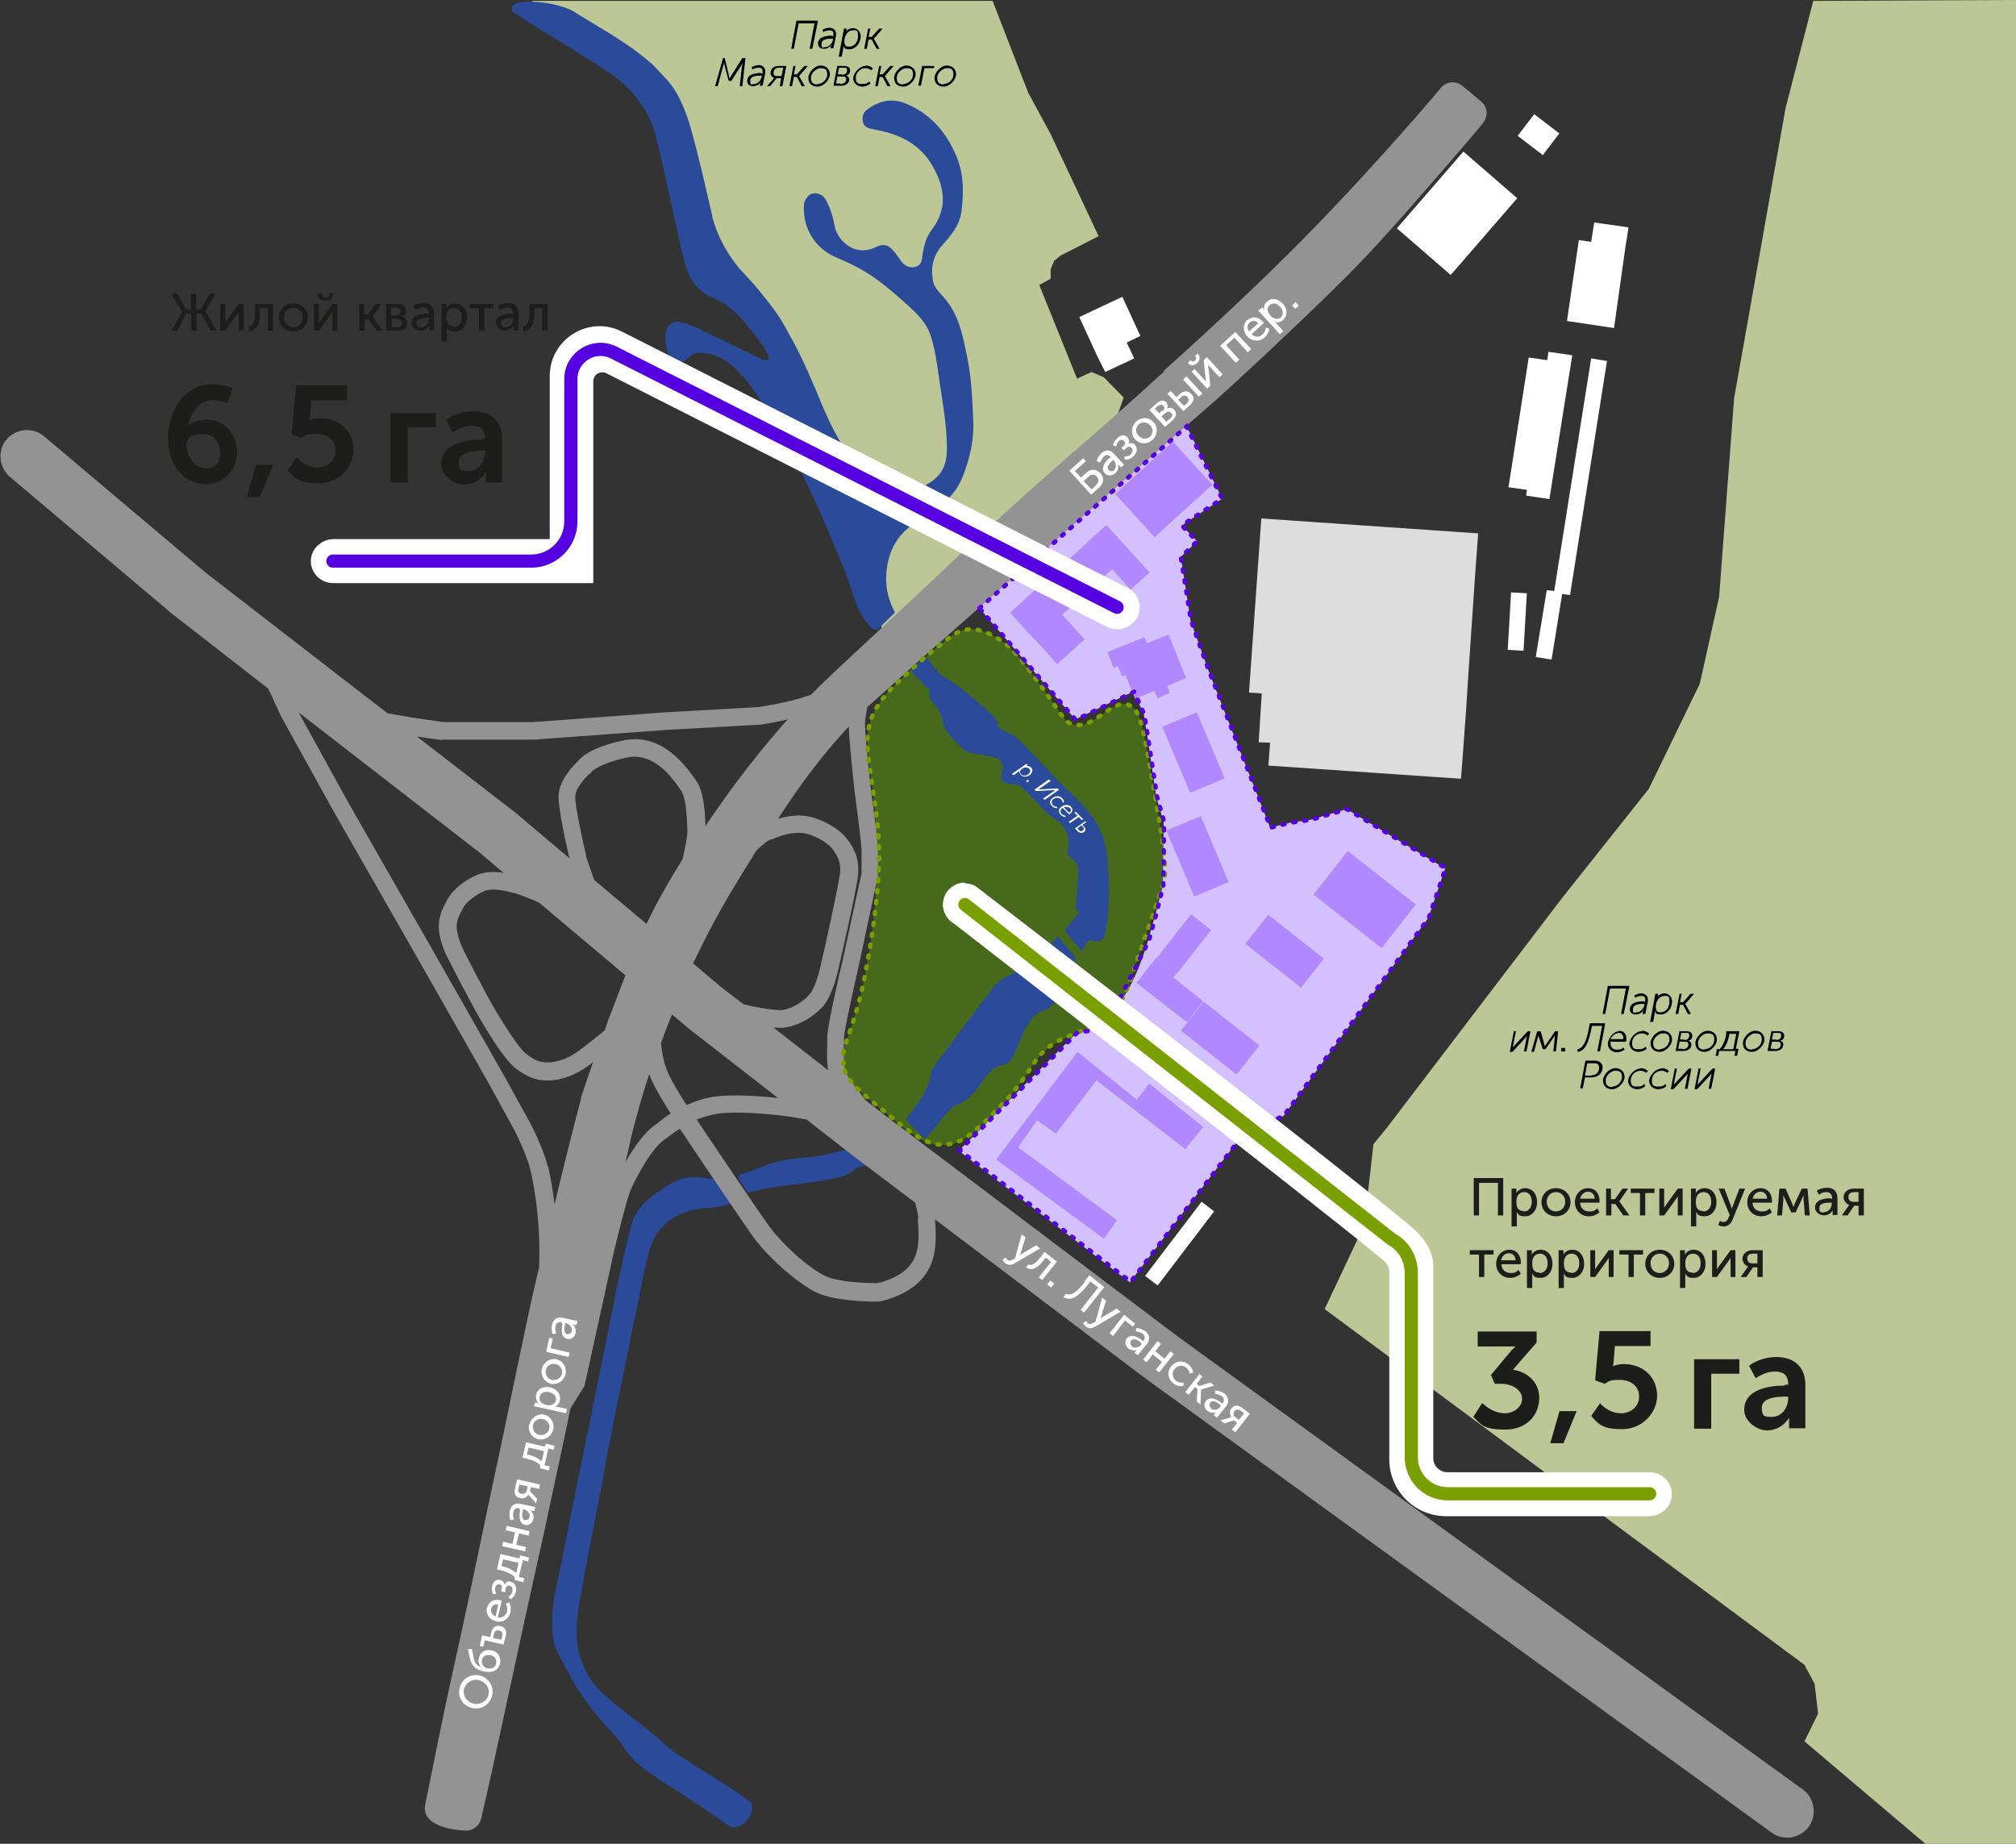 <?xml version="1.0" encoding="UTF-8"?> <svg xmlns="http://www.w3.org/2000/svg" id="_Слой_1" data-name="Слой_1" version="1.1" viewBox="0 0 458.4 419.3"><rect x="0" y="0" width="458.4" height="419.3" fill="#333333" stroke="none"/><defs><style> .st0 { fill: #b188ff; } .st1 { fill: #fff; } .st2 { fill: #d2c0ff; } .st3 { stroke-dasharray: .5 2; } .st3, .st4, .st5, .st6 { fill: none; stroke-linecap: round; stroke-miterlimit: 10; } .st3, .st5 { stroke: #5600e2; } .st7 { fill: #939393; } .st8 { fill: #bdc695; } .st9 { fill: #ddd; } .st4, .st5 { stroke-width: 3px; } .st4, .st6 { stroke: #79a000; } .st10 { fill: #1d1d1b; } .st11 { fill: #2a4b9a; } .st6 { stroke-dasharray: .5 2; } .st12 { fill: #5da007; isolation: isolate; opacity: .5; } </style></defs><polygon class="st8" points="412.3 .2 406 24.6 394.3 90.6 390.9 135.7 386.5 155.5 374.9 179.4 355.2 204.2 315.4 256.4 312.3 260.2 310.2 278.6 301.2 297.7 410.3 378.6 412.6 382.9 413.4 389.7 410.3 396 437.8 419.3 458.4 419.3 458.4 0 412.3 .2"></polygon><polygon class="st8" points="201.1 144.3 250.7 100.3 254.3 93.8 255.5 90.4 251 85.8 248.2 84.6 244.9 86.1 236.3 64.8 238.9 63.4 238.9 61.2 239.7 59.3 241.2 58.1 249.8 53.7 238.9 30.5 233.8 21.1 225.7 .2 120.9 .2 143.6 17.2 159 48.5 162.3 64.3 175.8 70.3 184.8 91.1 194.4 126.5 201.1 144.3"></polygon><path class="st12" d="M191.8,242c-.6-3.2.8-4.7,3.1-12.7,1.1-3.8,1.6-6.4,2.4-10.8,1.3-7.3,2-14.7,2.1-22,0-6.8-.4-13.6-1.4-20.3-.6-3.9-1.3-8-.2-11.8,1.1-4,4.1-7.1,7.1-10,2.9-2.8,5.9-5.4,9.1-7.9,2.9-2.4,4-3,5.6-3.3,3.2-.5,5.8,1.1,7.6,2.2,2.2,1.4,4.2,3.2,9.8,11,4.8,6.7,5.1,7.8,6.8,8.3,5,1.4,8.8-5.8,12.8-4.4,2.4.8,3.1,4.1,4.8,13.7,2.6,14.7,3.9,22.1,3.4,25.7-.2,1.6-2.3,7.2-6.2,18.6-1.6,4.7-2.9,9.9-6.7,13.1-3.2,2.7-7.7,3.4-11.4,5.5-6.1,3.4-5.1,6.6-12.8,14.5-5.8,5.9-8.7,8.9-13.1,9-4.1.2-7.5-2.6-14.2-8.1-5.4-4.4-8-6.6-8.7-10Z"></path><path class="st11" d="M116.5,2.6c4.8,3.3,9.8,6.2,14.7,9.2,0,0,.1.1.2.2,1.2.8,2.5,1.5,3.7,2.3,0,0,.1,0,.2.1.3.2.7.4,1,.7,3,1.9,5.9,3.9,8.1,6.7,2.2,2.8,3.9,5.8,4.7,9.2,1.5,5.6,2.6,11.4,3.9,17,1,4.2,1.7,8.5,3,12.7.4,1.3.9,2.5,1.7,3.6,1.1,1.5,2.5,2.6,4.4,3.4,1.9.8,3.6,1.9,5.1,3.4,1.9,1.8,3.5,3.9,5.1,5.9.9,1.1,1.6,2.3,2.3,3.6.5.9.1,1.4-.9,1.3-.1,0-.2,0-.3-.1-.2,0-.4-.2-.5-.3-5.1-2.4-10.1-4.9-15.2-7.3-1.1-.5-2.3-.8-3.4-1-.5-.1-1.1,0-1.5.3-.9.4-1.4,1.4-1.5,2.9,0,1.5.2,3,.8,4.4.3.7.6,1.3,1.2,1.5.6.3,1.2.3,1.9,0,.1,0,.2-.1.4-.2.2-.2.5-.4.7-.6.4-.4.9-.7,1.3-1,.7-.3,1.6-.3,2.4-.2,3.8.3,6.5,2.5,8.9,5.3h.1c1.7,2.1,3.2,4.3,4.6,6.6,4.8,7.6,9,15.5,12.6,23.7,2.3,5.3,4.6,10.5,6.6,15.9,1.4,3.9,2.3,8.2,5.6,11.2.3.2.6.3,1,.3l4.1-4c-1.3-2.5-2.1-5.1-2-8.1.2-5.2,2.1-9.4,6.6-12.3,1.4-.9,2.8-1.9,4.3-2.8,3.1-2.1,5.4-4.7,6.7-8.2,1.5-4,2.4-8,2.2-12.2-.2-4.9-.4-9.8-1.4-14.6-1-4.9-1.9-9.8-5.5-13.7-.9-1-1.9-2-2.2-3.3-.7-3.2,0-6,2.1-8.4,2-2.2,3.9-4.5,4.3-7.5.6-4.6.6-9.1-1.5-13.5-2.3-5.1-5.8-8.9-11-11.1-3.3-1.4-6.3-.7-9,1.4-.9.7-1.1,1.6-.9,2.7.2,1,1,1.4,1.9,1.6.5.1,1,.2,1.5.3,5.1,1,9.5,3.2,12.3,7.9,2.9,4.9,3.7,9.8,0,14.7-1.4,1.8-1.9,4-2.2,6.2-.1,1.1-.4,2-1.6,2.3-1.1.3-2.4-.2-3.1-1.2-.5-.7-1.1-1.5-1.6-2.2-1.4-1.7-2.5-2-4.5-1-.7.3-1.5.6-2.3.6-3.3.3-6.3-2.6-6.8-5.5-.4-2.1-1-4.1-2-5.9-.6-1.2-1.8-1.7-3-1.5-1,.2-1.9,1.4-2,2.6-.3,5.4,2.6,10,7.5,12,3,1.3,6,2.7,8.7,4.7,2.7,1.9,5.2,4.1,7.6,6.3,2.2,2,4.2,4,5.1,7,1.3,4.1,1.6,8.4,2.3,12.6.6,3.9,1.2,7.8,1.3,11.8.1,2.9-.2,5.6-2.5,7.7-2.1,2-4.8,2.7-7.5,3.2-2.6.5-4.8-.2-6.8-1.9-2.9-2.4-5-5.4-6.9-8.6-2.5-4.1-4.4-8.5-6.2-13-.5-1.1-1-2.2-1.5-3.4,0-.2-.1-.4-.2-.5-1.4-3.1-2.9-6.2-4.6-9.1-.3-.6-.7-1.2-1-1.8-1.3-2.3-2.9-4.3-4.5-6.3-1.4-1.8-2.9-3.5-4.5-5.2-.4-.4-.8-.8-1.2-1.3-2.5-3.1-4.4-6.5-5.6-10.3,0-.1,0-.2-.1-.3,0-.2-.1-.4-.2-.6,0,0,0-.2,0-.3,0-.3-.2-.6-.2-.9-1.5-6.4-2.9-12.8-4.7-19.1,0-.3-.2-.6-.3-.9,0-.3-.1-.5-.2-.8-.5-1.6-1.1-3.1-1.8-4.6-.6-1.3-1.3-2.5-2.2-3.7-.6-.8-1.3-1.6-2-2.3-.6-.6-1.2-1.3-1.8-1.9-.3-.3-.6-.6-.9-.9h-.1c-1.1-1-2.4-2-3.6-2.9-4.2-3-8.6-5.5-13-8.2-3.7-2.9-16.9-4.2-14.6-.3Z"></path><path class="st11" d="M143.9,400.2c2.2,1.8,4.4,3.5,6.8,5,5.2,3.2,10.3,6.7,15.3,10.2,3.1,1,6.4-3.8,4.5-5.7-5.1-3.8-10.6-6.9-15.9-10.4-2.5-1.6-4.6-3.8-6.9-5.6-3.4-2.7-6.9-5.3-10.2-8.2-3.3-2.9-5.3-6.5-6.1-10.9-.7-4.3,0-8.5.8-12.7,1.4-7.7,2.9-15.4,4.4-23.1h.1c.3-1.8.6-3.7.9-5.5.2-.9.3-1.8.5-2.7,0-.2,0-.4.1-.7.3-1.5.6-2.9,1-4.4,0-.5,0-1.1.2-1.6,1.9-9.1,3.7-18.3,5.6-27.4.9-4.1,1.5-8.2,2.7-12.3.7-2.3,1.9-4.4,3.7-6,2.5-2.1,5.5-3.2,8.8-3.4,2-.2,3.9-.3,5.8-1.1,1.5-.6,1.6-1,.9-2.4l-1.7-3.1s-.2,0-.2,0c-1.9.1-3.5-.1-5.4-.4-2.9-.4-5.5.2-7.9,1.9-1.8,1.2-3.6,2.3-5.1,3.8-1.4,1.4-2.6,3.2-3.1,5.3-2.6,9.9-4.4,19.9-6.4,29.9-.8,3.7-1.5,7.4-2.3,11.1h0c0,.4-.1.8-.2,1.2-2.4,11.5-4.7,23.1-7,34.6-.9,4.5-2.2,8.9-2,13.6,0,2.2,0,4.5,1.1,6.4,2.3,4.4,4.6,8.9,7.7,12.8,1.9,2.5,4.1,4.8,6.2,7.2,1.2,1.4,2,3.3,3.5,4.5Z"></path><path class="st11" d="M245.9,216.7c.8-1.4.4-.8,1.1-2.2.7-1.4,2.1.1,3.4-.7,1-.6,1.2-3.4,1.4-4.7.5-4.6.5-9.2,0-13.8-.3-2.6-.9-5.1-2.2-7.5-2.5-4.7-5.4-6.5-9.1-10.4-2.3-2.4-9.3-9.9-10.2-10.3-5.8-2.5-1.5-1.6-5.2-5-1.2-1.1-5.9-5.2-7.7-6.4-1.3-.8-3.3-2.1-3.4-2.2-1.6-1.7-1.8-1.9-3.1-3.8-.6-.2-1,.2-1.4.6l-2.4,1.9c.2.3.4.7.6,1,.7.8,1.6,1.5,2.2,2.3.9,1.2,1.9,1,1.3,3,0,.2,1.1,1.5,1.3,1.7,1.2,1.6,1.6,2.4,2,4.5.3,1.7,3.6,5,5.1,6.1,1.1.8,7.3.9,8,2.3,1.3,2.5-1.3,3.8,1.2,5,1.1.5,2.2,0,3.2.7,3,2.4,4.8,5.5,8.1,7.6,1.9,1.2,2.8,3,2.9,5.2,0,.9-.5,2-.1,2.8.3.6,1.8,1.6,2,2.2.3,1.3.3,2.2.2,3.3-.2,2-.2,4.1-.5,6.1-.2,1.7,1.6.9.2,2.3-.8.8-1.5,1.8-2.3,2.7-.4.5-.3.6,0,1.1,1,1.4,1.9,2.4,1.9,2.4l1.6,1.8Z"></path><path class="st11" d="M240.1,213.5c-2.7,2.8-8.2,7.2-11.7,8.9-1.2.6-2.1,1.4-2.8,2.5-3.8,5-7.7,10.1-11.4,15.2-1,1.3-2.2,2.6-2.6,4.3-.7,4.1-3.3,7.1-5.7,10.2l4.2,4.2s0,0,0,0c.4,0,.7-.2,1-.5,1.5-1.8,2.9-3.7,4.4-5.4.6-.7,1.3-1.4,2.1-1.7,2.2-.8,3.7-2.3,5-4.2,1.5-2.1,2.8-4.4,5.7-4.9.9-.1,1.6-1,2.1-2,1.3-2.5,2-5.3,3.7-7.7.8-1.1,1.6-2.1,3-2.5,1.5-.5,2.7-1.4,3-3.2.3-1.6,2.3-4.4,3.2-5.9.5-.9,1.4-2.7,1.2-3-1.2-1.8-2.3-2.6-3.5-4.4-.3-.5-.6-.4-.9,0Z"></path><path class="st11" d="M193.5,261.4c-.6-.1-1.1.1-1.7.2-1.9.4-3.7,1-5.7,1.3-3.1.4-6.3.5-9.4,1.3-2.8.7-5.3,2.1-8.1,2.8-.4,0-.6.5-.8.8.7,1.1,1.5,2.3,2.2,3.4,1.5-.3,2.9-.7,4.4-1,4.5-.7,9.1-1.1,13.6-1.9,2.1-.4,4.3-.7,6.1-2.2.8-.7,1.8-.9,2.8-1.1.3-.2.1-.5,0-.7l-3.6-2.9h0Z"></path><path class="st2" d="M222.2,137.7l17.7-15.8,14.6-13,14.6-13.4,8.8,17.9-9.2,6.1,3.5,3.6-3.7,3.5,2.2,14.5,4,11.2,14.1,35.9,4.5-1.1,4.8-.7,8.1-2.4,22.4,13.5-3.8,11.2-32.9,45-10.1,5.3-24.9,32.6-38.9-29.9,9-9,18-18s9,0,15-17.6l1-3,1.7-6.1,1.7-6.5.2-14.5-1.7-5.8-2-13.7-.8-5-2.3-5.3-13.3,6.4-22.4-26Z"></path><polygon class="st9" points="335.3 132.4 336.1 121.3 286.8 117.9 284 157.5 286.9 157.7 286.2 168.8 288.8 168.9 288.4 174.1 332.2 177.1 332.6 171.9 332.6 171.9 333.4 160.9 333.4 160.9 333.9 153 335.3 132.4"></polygon><rect class="st1" x="319.8" y="40.4" width="23.1" height="16.2" transform="translate(77.7 267.2) rotate(-49.1)"></rect><rect class="st1" x="257.6" y="281.3" width="21.2" height="3.6" transform="translate(-119.5 324.6) rotate(-52.7)"></rect><polygon class="st1" points="352.1 80 351.8 81.9 347.6 81.3 343 110.8 347.2 111.4 347 112.7 352.3 113.5 357.5 80.8 352.1 80"></polygon><polygon class="st1" points="365.4 82.1 361.8 81.5 353.4 134.4 351.7 134.2 349.2 149.4 352.8 150 355.2 135.1 357 135.3 365.4 82.1"></polygon><rect class="st1" x="338.1" y="139.4" width="13.1" height="3.6" transform="translate(184.2 477.3) rotate(-86.7)"></rect><rect class="st1" x="346.6" y="26.9" width="6.2" height="7.2" transform="translate(113.2 289.9) rotate(-52.6)"></rect><polygon class="st1" points="370.3 51.7 362.5 50.6 361.8 55 359 54.6 356.3 73 367 74.6 369.6 56.1 369.6 56.1 370.3 51.7"></polygon><polygon class="st0" points="240.1 257.8 249.3 245.7 269.5 261.3 273.6 256.3 261.3 246.4 258.5 250.1 245 239.2 226.5 263.7 251 281.7 254 277.5 231.5 260.9 235.8 254.8 240.1 257.8"></polygon><polygon class="st1" points="259.3 76.4 255.2 67.5 252 69 252 69 245.4 72.1 249.5 81 249.5 81 251.3 84.6 257.9 81.5 256.2 77.9 259.3 76.4"></polygon><g><rect class="st0" x="229.3" y="130" width="23.8" height="8.3" transform="translate(-27.4 197.5) rotate(-42.3)"></rect><rect class="st0" x="255.7" y="104.4" width="17.7" height="13.3" transform="translate(-5.8 207.2) rotate(-42.3)"></rect><rect class="st0" x="303.9" y="194.6" width="12.6" height="19.7" transform="translate(-42.2 321.9) rotate(-51.8)"></rect><rect class="st0" x="287.9" y="208.1" width="8.4" height="16.1" transform="translate(-58.4 312.2) rotate(-51.8)"></rect><rect class="st0" x="273.2" y="228" width="8.4" height="16.1" transform="translate(-79.6 308.1) rotate(-51.8)"></rect><rect class="st0" x="267.2" y="162.8" width="8.5" height="16.3" transform="translate(-45.2 119.3) rotate(-22.9)"></rect><rect class="st0" x="268.1" y="186.4" width="8.5" height="16.3" transform="translate(-54.3 121.5) rotate(-22.9)"></rect><rect class="st0" x="243" y="127" width="9" height="5.9" transform="translate(-23 200.6) rotate(-42.3)"></rect><rect class="st0" x="251.4" y="119.2" width="5.8" height="14.6" transform="translate(-18.9 204.3) rotate(-42.3)"></rect><rect class="st0" x="234.7" y="136.1" width="8.4" height="13.7" transform="translate(-34 198.2) rotate(-42.3)"></rect><polygon class="st0" points="269.7 154.2 265.7 144.3 261.3 146.1 261.3 146.1 260.8 146.3 260.2 144.9 251.8 148.3 253.2 151.9 254.2 151.5 255.1 153.8 255.9 153.5 258.1 158.9 262.5 157.1 263.2 158.8 266 157.6 265.4 156 269.7 154.2"></polygon><polygon class="st0" points="273.6 227.7 266.8 222.3 267.5 221.4 262.9 217.8 262.2 218.7 262.2 218.7 258.4 223.5 263 227.1 263 227.1 269.9 232.5 273.6 227.7"></polygon><rect class="st0" x="262.8" y="211.7" width="12.7" height="5.8" transform="translate(-65.9 293.5) rotate(-51.8)"></rect></g><path class="st7" d="M156.1,251.3c-1.3-2.1-3.8-5.9-4.7-8.6-.6-1.7-.9-3.7-1.1-5.5.8-2.2,1.6-4.4,2.5-6.5l3.8,3.2,20.3,15.8c-4.6-.5-9.9-.8-13.8-.4-2.7.3-5,1.1-7,2ZM133.3,194.7c-.7-3-2.5-11-2.5-13.5,0-2,2.5-4.6,3.3-5.3h.2c0,0,.2-.4.2-.4.3-.3,2.1-1.9,7.9-3.2,6.2-1.4,10.4,4.5,12.2,7.1l.2.3c1.4,1.9,1.4,7.5,1.5,9.3v.2c0,.9-.5,3.5-1.1,6.2-2,3.2-4,6.6-6.1,10.5-.7,1.4-1.4,2.8-2.1,4.2l-11.9-10-1.9-5.5ZM175.5,190.9c3.1-1.4,5.8-1.8,7.9-1.3,2.7.7,5.3,2.5,6,3.6.9,1.3,1.9,2.7,1.6,5.4-.3,2.6-3.3,16.4-4.5,21.4-.4,1.8-1.4,5.1-2.5,6.2-1.3,1.5-3.7,3.2-6.3,3.5-1.2.1-4.8-.4-8.6-1.3l-5.1-3.9-6.4-5.4c.5-1,.9-1.9,1.4-2.9,4.5-9.2,8.6-15.7,11.9-21,.4-.7.8-1.4,1.3-2,1.3-1.2,2.4-2.1,3.2-2.4ZM117.6,203.3c.7.2,2.5.9,4.9,1.9l19.7,16.6c-1,2.6-2.1,5.5-3.4,8.9-.5,1.2-.9,2.4-1.3,3.6-2,1.7-4.7,3.8-6.1,4.8-2.2,1.6-4.7,2.5-6.8,2.5-2,0-3.1-.5-4.9-1.9-2-1.5-5.5-7.5-6.9-9.7-2.6-4.4-7.2-13.5-7.2-13.5h0c0-.1-1.3-2.4-1.7-4.9-.3-2,.4-3.2,1.2-4.7l.2-.4c.6-1.2,2.4-2.8,4.9-3.9.6-.2,1.3-.3,2-.3,1.7,0,3.6.5,5.1.9h.3ZM188.2,243.3l-12.3-9.6c1,0,1.9.1,2.4,0,3.1-.4,6.4-2.2,8.8-4.8,2.1-2.4,3.3-7.5,3.4-8,.2-.8,4.3-18.5,4.6-21.9.4-4.2-1.3-6.6-2.4-8.1-1.5-2.1-5-4.3-8.3-5.1-2.2-.6-4.8-.4-7.5.4,4.7-7.2,9.6-14,16.1-21,.1,3.9,1.1,12.6,1.3,14.6.4,3,1.5,11.2,1.6,13.6,0,2.5,0,4.6,0,5.2l-4.4,20.3c-.6,2.4-3.4,14.5-3.4,17,0,.4,0,.9,0,1.4,0,1.7-.2,3.9.2,6ZM100.3,168.2h21.1s30-2.2,30-2.2l21.3-1.2h.2c.2,0,3.2-.5,6.2-1.2-.3.3-.5.6-.8.9-7.9,9-13.4,16.8-16.3,21-.6.8-1.1,1.6-1.6,2.4-.1-4-.5-8.2-2.2-10.5l-.2-.3c-2.1-2.9-7.5-10.6-16.3-8.7-7.1,1.5-9.5,3.7-10.3,4.7-.9.9-4.4,4.3-4.4,8.1,0,3.2,1.9,11.6,2.5,14l-12.3-10.4-22.4-17.3,5.7.8ZM124.5,265.1c-1-4.1-3.9-9.7-4.1-10l-5.8-10.5-15.4-27.1-20-35-11.3-20.5,41.3,32,5.3,4.5c-2-.3-4-.3-5.9.4-3.1,1.3-5.7,3.5-6.9,5.7l-.2.4c-1,1.8-2.1,4-1.6,7.3.5,3,1.9,5.6,2.2,6.1.4.8,4.7,9.3,7.3,13.7,2.7,4.6,5.6,9.1,7.9,10.9,2.3,1.7,4.3,2.8,7.4,2.7,2.9,0,6.1-1.2,9-3.3.3-.2.7-.5,1.2-.9-1,2.7-1.9,5.4-2.8,8.1v.3c-2.1,8-4.1,16-6,24-.6-4.8-1.3-8-1.5-8.7ZM149.8,255.2c-.4.3-.7.6-1.1.8-2,1.5-4.2,4.3-6.5,8.3.5-2,1-4.1,1.4-6.1,1.2-4.7,2.5-9.3,4-13.9,1.1,2.9,3.5,6.7,4.9,8.9-1,.7-1.9,1.3-2.7,2ZM208.7,277.1c.4,5.5.2,8.7-2.4,11.3-2.4,2.4-6.2,3.3-6.9,3.4-2.4,0-8.7-.2-11.7-1.6-4-1.9-9.9-7.4-12.7-11.2-2.5-3.4-12.9-18.9-16.6-24.4,1.5-.6,3.2-1.1,5.2-1.4,5.5-.6,15,.4,19.8,1.4l10.4,8.1,14.3,10.8c.3,1.2.6,2.3.7,3.5ZM264.9,84.3c-9.2,8.4-14.3,12.8-19.2,17.1-5.7,4.9-11,9.6-22.2,19.8-3.4,3.1-4,3.7-5.9,5.5-2.2,2.1-6.4,6.1-19.6,18.4l-1.3,1.2c-5.8,5.4-9.4,8.7-12.3,11.7-1.2.4-2.4.8-3.2,1-3.1.9-8.1,1.7-8.8,1.8l-21.2,1.2-29.8,2.2h-20.6l-7-1-5.7-1-41.5-32.1-36.6-30.9c-2.5-2.1-6.3-1.8-8.5.7-2.1,2.5-1.8,6.3.7,8.5l36.7,31,22.1,17.2,2.9,6.3,11.9,21.5,20,35,15.4,27.1,5.7,10.4c0,0,2.8,5.4,3.7,9.1.3,1.3,2.4,10.1,2,22.1-1.3,5.5-2.5,10.9-3.6,16.3-.2.9-1.6,7.5-4.3,20.6l-3.5,16.5c-4.7,22.5-6,28.5-8.2,38.5-2.7,12-6.2,30.1-6.3,30.3-1.2,5.8,9.1,6,9.3,6,1.6,0,3-1.1,3.4-2.7,2-8.6,3.3-14.6,5.1-23l.6-2.8c3.3-15.3,4.9-22.6,6.3-28.9,1.5-6.6,2.7-12.2,5.4-24.8,1.2-5.7,2.2-10.2,2.9-13.8l3.2-5.1,6.8-31c1.1-4.6,3-12.1,3.9-14.1,3.4-7,5.9-9.8,7.3-10.8.4-.3.8-.6,1.1-.8.8-.6,1.7-1.3,2.6-1.8,3.5,5.3,14.3,21.3,16.9,24.9,3.2,4.3,9.7,10.2,14.3,12.4,3.9,1.8,11,2,13.1,2s.5,0,.6,0h.3c.2,0,5.7-1,9.3-4.6,3.9-3.9,3.9-8.9,3.5-14.1l45.9,34.7,2.4,1.8,93.9,68.1,6.6,4.8,41.5,30.1c1.1.8,2.3,1.1,3.5,1.1,1.9,0,3.7-.9,4.9-2.5,1.9-2.7,1.3-6.4-1.3-8.4l-13-9.4-8.7-6.3-25.6-18.6-5-3.6-89.4-64.8-2.4-1.8-65-49.1-4.1-3.2c-2.2-2.9-3.9-5.1-4.3-5.9-.8-1.7-.7-4.6-.6-6.7,0-.5,0-1,0-1.5,0-1.6,2.1-10.8,3.3-16.2l4.4-20.6v-.4c0-.1.1-2.6,0-5.6,0-3.1-1.6-13.6-1.6-14-.6-5.1-1.4-13.6-1.3-15.2,0-.7.3-1.9.5-3.3,2-1.8,5.2-4.6,10.6-9.5,13.2-11.7,28.2-24.9,42.1-37.1,11.7-10.2,18.2-15.9,21.5-18.8l1.5-1.3c.6-.5,1.1-1,1.7-1.5l1.5-1.3c3.5-3.1,6.6-6,9.5-8.7l4.7-4.4c10.2-9.6,16.1-15.5,18.5-18,5.6-5.7,16.2-17.9,23.5-26.4l1.3-1.5c1.4-1.6,2.6-3.1,3.6-4.3,1.2-1.5,1.1-3.7-.4-4.9-.9-.7-3.4-2.9-4.3-3.6-1.5-1.2-3.7-1-4.9.5-6,7.3-18.9,21.5-23.9,26.7-9.6,10.2-20.1,20.4-35.5,34.4l-3.8,3.4Z"></path><g><path class="st1" d="M243.1,107.1l3.2-2.9.6.7-2.5,2.2,1.4,1.5,1.2-1.1c1-.9,2.2-.9,3.2.1.9,1,.8,2.2-.1,3.1l-2,1.8-5-5.5ZM249.3,110.2c.6-.6.6-1.3.1-1.8-.5-.6-1.3-.6-1.9,0l-1.1,1,1.8,1.9,1.1-1Z"></path><path class="st1" d="M252.4,104.2l.2-.2h0c-.6-.7-1.2-.6-1.6-.2-.4.4-.6.9-.8,1.4l-.8-.3c0-.6.5-1.3,1-1.8,1-.9,2-.9,2.9.1l2.3,2.5-.7.6-.4-.4c-.2-.2-.3-.3-.3-.3h0c.2.7,0,1.5-.6,2-.7.6-1.7.8-2.4,0-1.1-1.2.3-2.8,1.1-3.5ZM253.3,106.9c.7-.6.4-1.6,0-2.2h-.1c0-.1-.2,0-.2,0-.6.5-1.6,1.5-.9,2.2.3.3.8.4,1.3,0Z"></path><path class="st1" d="M255.7,103.8c.3,0,1,0,1.4-.5.4-.4.6-1,.2-1.4-.3-.4-.8-.4-1.3.1l-.5.4-.5-.5.4-.4c.4-.4.6-.8.2-1.2-.3-.4-.8-.3-1.2,0-.3.3-.5.7-.6,1.2l-.7-.2c0-.5.4-1.1,1-1.7.7-.7,1.7-.8,2.3-.1.4.5.4,1,.2,1.4h0c.5-.2,1.1-.2,1.5.3.7.8.4,1.8-.4,2.6-.6.6-1.4.8-2,.7v-.8Z"></path><path class="st1" d="M258.3,95.9c1.2-1.1,2.9-1.1,4,.1,1.1,1.2.9,2.9-.2,4-1.2,1.1-2.9,1.1-4-.1-1.1-1.2-.9-2.9.2-4ZM261.5,99.3c.7-.7.8-1.8,0-2.6-.7-.8-1.9-.8-2.6-.2-.7.7-.8,1.8,0,2.6.7.8,1.9.9,2.6.2Z"></path><path class="st1" d="M261.4,93.2l1.6-1.5c.8-.7,1.6-.8,2.2-.2.3.4.4.9.2,1.4h0c.6-.3,1.2-.2,1.6.3.7.7.4,1.7-.4,2.4l-1.7,1.5-3.6-3.9ZM264.4,93.5c.4-.4.5-.8.1-1.2-.3-.4-.7-.3-1.2,0l-.7.6,1,1.1.7-.7ZM266.1,95.2c.5-.5.6-1,.2-1.3-.4-.4-.8-.4-1.4.1l-.8.7,1.1,1.2.8-.7Z"></path><path class="st1" d="M265.4,89.6l.8-.7,1.3,1.4.8-.7c.8-.7,1.8-.9,2.6,0,.7.7.7,1.6-.3,2.5l-1.5,1.4-3.6-3.9ZM269.9,91.7c.5-.5.5-1,.1-1.4-.4-.4-.9-.5-1.4,0l-.7.6,1.3,1.4.7-.6ZM269,86.3l.8-.7,3.6,3.9-.8.7-3.6-3.9Z"></path><path class="st1" d="M270.2,82.6h-.1c0-.1.6-.7.6-.7h0c.3.4.7.4,1,.1.3-.2.4-.7,0-1h0c0,0,.6-.6.6-.6h.1c.6.8.4,1.6-.2,2.2-.6.5-1.5.7-2,0ZM270.9,84.6l.7-.7,2.1,2.3c.2.2.4.5.5.5h0c0-.1,0-.6-.1-.9l-.4-3.9.7-.7,3.6,3.9-.7.7-2.1-2.3c-.2-.2-.4-.5-.5-.5h0c0,.1,0,.5.1.8l.4,3.9-.7.7-3.6-3.9Z"></path><path class="st1" d="M277.5,78.6l3.4-3.1,3.6,3.9-.8.7-3-3.3-1.9,1.7,3,3.3-.8.7-3.6-3.9Z"></path><path class="st1" d="M283.7,72.8c1.1-1,2.4-.7,3.4.3,0,0,.2.2.3.3l-2.8,2.6c.8.8,1.8.7,2.5,0,.4-.4.7-.9.7-1.5l.8.3c0,.7-.5,1.4-1,1.9-1.2,1.1-2.9,1-4-.2-1.1-1.2-1-2.8,0-3.8ZM286.1,73.5c-.6-.7-1.4-.6-1.9-.2-.6.5-.7,1.3-.2,2.1l2.1-1.9Z"></path><path class="st1" d="M286.3,70.5l.7-.6.3.3c.1.2.2.3.2.3h0c-.2-.7,0-1.4.6-1.9,1.1-1,2.5-.7,3.6.5,1.1,1.2,1.1,2.7,0,3.7-.5.5-1.2.6-1.8.4h0s.2.1.3.3l1.6,1.8-.8.7-5-5.5ZM291.2,72.2c.6-.6.7-1.5-.1-2.4-.8-.9-1.7-1-2.4-.4-.6.5-.7,1.4.2,2.4.6.7,1.6,1,2.4.4Z"></path><path class="st1" d="M293.8,69.4l.8-.7.7.8-.8.7-.7-.8Z"></path></g><g><path class="st1" d="M104.5,383.9c.5-2.1,2.4-3.3,4.5-2.9,2.1.5,3.4,2.5,2.9,4.6s-2.5,3.3-4.6,2.8c-2.1-.5-3.3-2.5-2.8-4.5ZM111.1,385.4c.3-1.5-.6-2.9-2.2-3.3-1.6-.4-3,.6-3.4,2-.3,1.5.6,2.9,2.1,3.3,1.6.4,3.1-.5,3.5-2Z"></path><path class="st1" d="M106.8,377l-.4-2h.9c0-.1.4,2,.4,2,.2,1.1.7,1.8,1.7,2.1h0c-.6-.6-.7-1.4-.5-2.1.3-1.3,1.4-2,2.9-1.7,1.4.3,2.2,1.5,1.9,3-.4,1.7-1.9,2.2-3.7,1.8-1.8-.4-2.8-1.2-3.2-3.2ZM112.8,378.2c.2-.8-.3-1.6-1.3-1.8-1-.2-1.8.3-1.9,1.1-.2.9.3,1.7,1.3,1.9,1,.2,1.8-.3,1.9-1.1Z"></path><path class="st1" d="M110.2,373.1l-.3,1.4-.8-.2.5-2.4,1.9.4.2-1c.2-1.1.9-1.8,2.1-1.5,1,.2,1.5,1,1.2,2.2l-.5,2-4.3-1ZM114.2,372c.2-.7-.2-1.1-.7-1.2-.6-.1-1,0-1.2.8l-.2.9,1.9.4.2-.9Z"></path><path class="st1" d="M110.8,365.6c.3-1.5,1.6-2,2.9-1.7.1,0,.3,0,.4.1l-.9,3.8c1.1.2,1.9-.5,2.1-1.4.1-.6,0-1.2-.3-1.7l.8-.3c.3.6.4,1.5.3,2.2-.4,1.6-1.8,2.5-3.3,2.1-1.6-.4-2.4-1.7-2.1-3.2ZM113.3,364.9c-.9-.2-1.5.3-1.6.9-.2.8.2,1.5,1,1.8l.6-2.8Z"></path><path class="st1" d="M115.6,363.1c.3-.2.8-.6.9-1.2.1-.6,0-1.1-.6-1.3-.5-.1-.9.2-1,.9v.6c-.1,0-.9-.2-.9-.2v-.5c.3-.6.1-1-.4-1.1-.5-.1-.8.2-1,.7-.1.4,0,.9.2,1.4l-.7.2c-.2-.5-.3-1.1-.2-1.9.2-1,.9-1.6,1.8-1.4.6.1.9.6,1,1h0c.3-.5.8-.8,1.4-.6,1.1.2,1.4,1.3,1.2,2.3-.2.8-.7,1.4-1.2,1.7l-.5-.6Z"></path><path class="st1" d="M117.1,358.7c-.8-.9-2.4-1.4-3.2-1.6l-.9-.2.8-3.5,4.3,1,.2-.7,2,.5-.2.9-1.2-.3-.9,3.8,1.2.3-.2.9-2-.5v-.6ZM117.9,355.4l-3.5-.8-.4,1.6h.3c.8.2,2.2.7,3.1,1.5l.5-2.3Z"></path><path class="st1" d="M114.2,351.6l.2-1,2.1.5.6-2.6-2.1-.5.2-1,5.2,1.2-.2,1-2.2-.5-.6,2.6,2.2.5-.2,1-5.2-1.2Z"></path><path class="st1" d="M118.1,343.3v-.3c0,0,0,0,0,0-.8-.2-1.2.2-1.4.9-.1.5,0,1.1.2,1.6l-.8.2c-.3-.5-.3-1.3-.2-2.1.3-1.3,1.2-1.9,2.5-1.6l3.3.7-.2.9h-.5c-.2-.2-.4-.2-.4-.2h0c.5.5.8,1.2.7,2-.2.9-1,1.6-1.9,1.4-1.6-.4-1.3-2.4-1.1-3.5ZM120.4,345c.2-.9-.6-1.6-1.3-1.8h-.2s0,.2,0,.2c-.2.7-.4,2.1.5,2.3.4,0,.9-.1,1-.8Z"></path><path class="st1" d="M120.4,340.2c-.2-.2-.3-.3-.3-.3h0c-.3.6-1,1-1.8.8-1.1-.2-1.5-1.1-1.2-2.2l.5-2.1,5.2,1.2-.2,1-1.9-.4-.2.9,1.6,1.7-.2,1.1-1.4-1.6ZM120,338l-1.9-.4-.2.8c-.2.7,0,1.2.7,1.3.6.1,1.1-.2,1.2-.8l.2-.9Z"></path><path class="st1" d="M122.9,333.3c-.8-1-2.4-1.4-3.2-1.6l-.9-.2.8-3.5,4.3,1,.2-.7,2,.5-.2.9-1.2-.3-.9,3.8,1.2.3-.2.9-2-.5v-.6ZM123.7,330l-3.5-.8-.4,1.6h.3c.8.2,2.2.7,3.1,1.5l.5-2.3Z"></path><path class="st1" d="M120.4,323.9c.4-1.5,1.8-2.5,3.3-2.2,1.6.4,2.4,1.9,2.1,3.4-.4,1.5-1.8,2.5-3.4,2.2-1.6-.4-2.4-1.9-2.1-3.4ZM124.9,324.9c.2-1-.4-2-1.5-2.2-1.1-.2-2,.4-2.2,1.4-.2,1,.4,2,1.4,2.2,1.1.2,2-.4,2.3-1.4Z"></path><path class="st1" d="M121.4,319.9l.2-.9h.5c.2.2.4.2.4.2h0c-.5-.5-.7-1.2-.6-2,.3-1.4,1.6-2,3.2-1.7,1.6.4,2.5,1.6,2.2,3-.1.7-.6,1.2-1.2,1.4h0s.2,0,.5,0l2.3.5-.2,1-7.2-1.6ZM126.4,318.5c.2-.8-.3-1.6-1.5-1.9-1.1-.3-2,.2-2.2,1-.2.8.2,1.6,1.5,1.9.9.2,1.9,0,2.2-1Z"></path><path class="st1" d="M123.2,311.3c.4-1.5,1.8-2.5,3.3-2.2,1.6.4,2.4,1.9,2.1,3.4-.4,1.5-1.8,2.5-3.3,2.2-1.6-.4-2.4-1.9-2.1-3.4ZM127.8,312.4c.2-1-.4-2-1.5-2.2-1.1-.2-2,.4-2.2,1.4-.2,1,.4,2,1.4,2.2,1.1.2,2-.4,2.3-1.4Z"></path><path class="st1" d="M124.2,307.4l.7-3.2.8.2-.5,2.2,4.3,1-.2,1-5.2-1.2Z"></path><path class="st1" d="M127.7,301v-.3c0,0,0,0,0,0-.8-.2-1.2.2-1.4.9-.1.5,0,1.1.2,1.6l-.8.2c-.3-.5-.3-1.3-.2-2.1.3-1.3,1.2-1.9,2.5-1.6l3.3.7-.2.9h-.5c-.2-.2-.4-.2-.4-.2h0c.5.5.8,1.2.7,2-.2.9-1,1.6-1.9,1.4-1.6-.4-1.3-2.4-1.1-3.5ZM130,302.7c.2-.9-.6-1.6-1.3-1.8h-.2s0,.2,0,.2c-.2.7-.4,2.1.5,2.3.4,0,.9-.1,1-.8Z"></path></g><g><path class="st1" d="M229,286.5c.3.3.8.2,1.2,0l.6-.3,1.5-5.5.9.7-1.1,3.5c0,.3-.2.6-.2.6h0s.3-.2.5-.4l3.2-1.9.9.7-5.8,3.4c-.8.5-1.5.4-2.1,0-.5-.4-.6-.9-.6-.9l.8-.4s0,.4.3.6Z"></path><path class="st1" d="M233.8,287.5c.7.4,1.5,0,2.7-1.5l1-1.3,2.8,2.2-3.3,4.2-.8-.6,2.8-3.5-1.2-1-.5.6c-1.5,1.9-2.7,2.5-4,1.6l.6-.7Z"></path><path class="st1" d="M238.8,291.2l.9.7-.7.9-.9-.7.7-.9Z"></path><path class="st1" d="M246.6,291.4l1.1-1.4,3.4,2.7-4.6,5.8-.8-.6,4-5.1-1.8-1.4-.5.7c-2.2,2.8-4,4-5.6,2.8l.6-.7c1.1.6,2.4-.3,4.3-2.7Z"></path><path class="st1" d="M247.3,300.9c.3.3.8.2,1.2,0l.6-.3,1.5-5.5.9.7-1.1,3.5c0,.3-.2.6-.2.6h0s.3-.2.5-.4l3.2-1.9.9.7-5.8,3.4c-.8.5-1.5.4-2.1,0-.5-.4-.6-.9-.6-.9l.8-.4s0,.4.3.6Z"></path><path class="st1" d="M255.5,298.9l2.6,2.1-.5.7-1.8-1.4-2.7,3.5-.8-.6,3.3-4.2Z"></path><path class="st1" d="M259.8,304.8l.2.2h0c.5-.8.3-1.3-.2-1.7-.4-.3-1-.5-1.5-.5v-.8c.7,0,1.5.3,2.1.7,1,.8,1.2,1.9.4,2.9l-2.1,2.6-.7-.6.3-.4c.1-.2.3-.3.3-.3h0c-.6.3-1.4.2-2-.2-.7-.6-1-1.5-.4-2.3,1-1.3,2.8-.2,3.6.5ZM257.3,306.2c.7.5,1.7.2,2.2-.4v-.2c.1,0,0-.2,0-.2-.6-.5-1.7-1.3-2.3-.5-.3.3-.3.9.3,1.3Z"></path><path class="st1" d="M263.2,305l.8.6-1.3,1.7,2.1,1.7,1.3-1.7.8.6-3.3,4.2-.8-.6,1.4-1.8-2.1-1.7-1.4,1.8-.8-.6,3.3-4.2Z"></path><path class="st1" d="M270.2,310.3c.6.4,1,1.1,1.1,1.8l-.8.3c0-.5-.3-1-.8-1.4-.8-.7-1.9-.5-2.6.3s-.6,2,.3,2.7c.5.4,1.1.5,1.7.4v.8c-.8.1-1.7-.1-2.3-.6-1.3-1-1.5-2.7-.5-3.9,1-1.2,2.6-1.5,3.9-.4Z"></path><path class="st1" d="M272.6,312.4l.8.6-1.3,1.7.6.5,2.5-.8.9.7-3,.9h0s-.1,3.4-.1,3.4l-.9-.7.2-2.8-.6-.5-1.4,1.8-.8-.6,3.3-4.2Z"></path><path class="st1" d="M277.8,319l.2.2h0c.5-.8.3-1.3-.2-1.7-.4-.3-1-.5-1.5-.5v-.8c.7,0,1.5.3,2.1.7,1,.8,1.2,1.9.4,2.9l-2.1,2.6-.7-.6.3-.4c.1-.2.3-.3.3-.3h0c-.6.3-1.4.2-2-.2-.7-.6-1-1.5-.4-2.3,1-1.3,2.8-.2,3.6.5ZM275.3,320.3c.7.6,1.7.2,2.2-.4v-.2c.1,0,0-.2,0-.2-.6-.5-1.7-1.3-2.3-.5-.3.3-.3.9.3,1.3Z"></path><path class="st1" d="M279.6,322.3c.2,0,.4-.1.4-.1h0c-.4-.5-.5-1.3,0-1.9.7-.9,1.6-.8,2.5-.1l1.7,1.3-3.3,4.2-.8-.6,1.2-1.5-.7-.6-2.2.7-.9-.7,2.1-.6ZM281.7,322.9l1.2-1.5-.7-.5c-.5-.4-1-.5-1.5,0-.4.5-.2,1.1.2,1.4l.7.5Z"></path></g><path class="st6" d="M191.8,242c-.6-3.2.8-4.7,3.1-12.7,1.1-3.8,1.6-6.4,2.4-10.8,1.3-7.3,2.5-15.9,2.6-23.3,0-6.8-.9-12.3-1.9-19-.6-3.9-1.3-8-.2-11.8,1.1-4,4.1-7.1,7.1-10,2.9-2.8,5.9-5.4,9.1-7.9,2.9-2.4,4-3,5.6-3.3,3.2-.5,5.8,1.1,7.6,2.2,2.2,1.4,4.2,3.2,9.8,11,4.8,6.7,5.1,7.8,6.8,8.3,5,1.4,8.8-5.8,12.8-4.4,2.4.8,3.1,4.1,4.8,13.7,2.6,14.7,3.9,22.1,3.4,25.6-.2,1.6-2.3,7.2-6.2,18.6-1.6,4.7-2.9,9.9-6.7,13.1-3.2,2.7-7.7,3.4-11.4,5.5-6.1,3.4-5.1,6.6-12.8,14.5-5.8,5.9-8.7,8.9-13.1,9-4.1.2-7.5-2.6-14.2-8.1-5.4-4.4-8-6.6-8.7-10Z"></path><g><path class="st10" d="M41.3,70.8h0s-2.3-4-2.3-4h1.3l2,3.6h1.1v-3.6h1.2v3.6h1.1l2-3.6h1.3l-2.3,4h0s2.5,4.4,2.5,4.4h-1.3l-2.1-3.9h-1.1v3.9h-1.2v-3.9h-1.1l-2.1,3.9h-1.3l2.5-4.4Z"></path><path class="st10" d="M50.1,69.1h1.1v3.6c0,.3,0,.8,0,.8h0c0-.1.3-.5.5-.8l2.6-3.6h1.1v6.1h-1.1v-3.6c0-.3,0-.7,0-.8h0c0,.1-.3.5-.5.8l-2.6,3.6h-1.1s0-6.1,0-6.1Z"></path><path class="st10" d="M56.6,74.2c.9-.1,1.4-1,1.4-3.2v-1.9h4.1v6.1h-1.2v-5.1h-1.8v.9c0,2.7-.7,4.2-2.5,4.3v-1Z"></path><path class="st10" d="M66.7,69c1.8,0,3.3,1.3,3.3,3.2s-1.5,3.2-3.3,3.2-3.3-1.3-3.3-3.2c0-1.8,1.5-3.2,3.3-3.2ZM66.7,74.4c1.1,0,2.1-.9,2.1-2.2s-.9-2.2-2.1-2.2-2.1.9-2.1,2.2c0,1.3.9,2.2,2.1,2.2Z"></path><path class="st10" d="M71.4,69.1h1.1v3.6c0,.3,0,.8,0,.8h0c0-.1.3-.5.5-.8l2.6-3.6h1.1v6.1h-1.1v-3.6c0-.3,0-.7,0-.8h0c0,.1-.3.5-.5.8l-2.6,3.6h-1.1v-6.1h0ZM72.3,66.9v-.2h.9v.2c0,.5.4.8.8.8s.9-.3.9-.8v-.2h.9v.2c0,1-.8,1.5-1.8,1.5-.9,0-1.8-.6-1.8-1.5Z"></path><path class="st10" d="M81.6,69.1h1.2v2.4h.9l1.7-2.4h1.3l-2,2.9h0s2.3,3.2,2.3,3.2h-1.4l-1.8-2.6h-.9v2.6h-1.2s0-6.1,0-6.1Z"></path><path class="st10" d="M87.8,69.1h2.5c1.2,0,2,.5,2,1.6s-.3,1.1-.9,1.3h0c.8.2,1.2.8,1.2,1.5,0,1.1-.9,1.7-2.2,1.7h-2.6s0-6.1,0-6.1ZM90.1,71.7c.7,0,1-.4,1-.9s-.3-.8-1.1-.8h-1.1v1.8s1.1,0,1.1,0ZM90.3,74.4c.8,0,1.2-.4,1.2-.9s-.4-1-1.2-1h-1.2v1.9s1.2,0,1.2,0Z"></path><path class="st10" d="M97.2,71.4h.3c0-1.1-.6-1.5-1.3-1.5s-1.2.2-1.7.6l-.5-.9c.5-.4,1.4-.7,2.3-.7,1.5,0,2.4.8,2.4,2.4v3.8h-1.1v-.6c0-.3,0-.5,0-.5h0c-.3.7-1.1,1.2-2,1.2s-2-.7-2-1.8c0-1.9,2.4-2.1,3.6-2.1ZM95.9,74.4c1,0,1.6-1,1.6-1.9v-.2h-.3c-.9,0-2.5,0-2.5,1.2,0,.5.4,1,1.1,1Z"></path><path class="st10" d="M100.4,69.1h1.1v.5c0,.3,0,.5,0,.5h0c.4-.7,1.2-1.1,2-1.1,1.6,0,2.7,1.3,2.7,3.2s-1.2,3.2-2.7,3.2-1.5-.4-1.9-1h0s0,.2,0,.5v2.8h-1.2s0-8.5,0-8.5ZM103.2,74.4c1,0,1.8-.8,1.8-2.2s-.7-2.2-1.7-2.2-1.8.6-1.8,2.2c0,1.1.6,2.1,1.7,2.1Z"></path><path class="st10" d="M108.9,70.1h-2.1v-1h5.4v1h-2.1v5.1h-1.2s0-5.1,0-5.1Z"></path><path class="st10" d="M116.4,71.4h.3c0-1.1-.6-1.5-1.3-1.5s-1.2.2-1.7.6l-.5-.9c.5-.4,1.4-.7,2.3-.7,1.5,0,2.4.8,2.4,2.4v3.8h-1.1v-.6c0-.3,0-.5,0-.5h0c-.3.7-1.1,1.2-2,1.2s-2-.7-2-1.8c0-1.9,2.4-2.1,3.6-2.1ZM115.1,74.4c1,0,1.6-1,1.6-1.9v-.2h-.3c-.9,0-2.5,0-2.5,1.2,0,.5.4,1,1.1,1Z"></path><path class="st10" d="M119,74.2c.9-.1,1.4-1,1.4-3.2v-1.9h4.1v6.1h-1.2v-5.1h-1.8v.9c0,2.7-.7,4.2-2.5,4.3,0,0,0-1,0-1Z"></path></g><g><path d="M181.1,4.7h4.9l-1.3,6.4h-.6l1.1-5.8h-3.6l-1.1,5.8h-.6l1.2-6.4Z"></path><path d="M189.2,8.2h.3c0-.2,0-.4,0-.5,0-.5-.2-.8-.9-.8s-1,.2-1.4.4l-.2-.5c.3-.2,1-.5,1.6-.5s1.5.4,1.5,1.3,0,.3,0,.5l-.6,2.9h-.6v-.5c.2-.2.2-.4.2-.4h0c-.2.4-.8,1-1.7,1s-1.4-.4-1.4-1.2c0-1.5,1.8-1.8,3.1-1.8ZM187.7,10.7c.8,0,1.6-.9,1.7-1.7v-.2s-.2,0-.2,0c-.8,0-2.4,0-2.4,1.2s.3.7.9.7Z"></path><path d="M191.3,12.9h-.6l1.2-6.4h.6v.4c-.1.2-.2.4-.2.4h0c.3-.5.9-.9,1.7-.9s1.7.7,1.7,1.8c0,1.7-1.2,3-2.5,3s-1.2-.3-1.4-.9h0s0,.2,0,.4l-.4,2.2ZM193.2,10.6c.9,0,1.9-.9,1.9-2.4s-.4-1.3-1.2-1.3c-1.1,0-1.9,1.2-1.9,2.4s.4,1.3,1.1,1.3Z"></path><path d="M197.3,6.5h.6l-.4,1.9h.7l1.7-1.9h.8l-2,2.3h0s1.3,2.3,1.3,2.3h-.7l-1.1-2.1h-.7l-.4,2.1h-.6l.9-4.6Z"></path><path d="M164.2,13.2h.6l.9,3.8c0,.3.2.8.2.8h0s.3-.4.5-.8l2.4-3.8h.7l-.7,6.4h-.6l.5-4.5c0-.3.2-.9.2-.9h0s-.3.6-.5.9l-2.1,3.3h-.6l-.9-3.3c0-.3-.2-.9-.2-.9h0s0,.6-.2.9l-1.2,4.5h-.6l1.8-6.4Z"></path><path d="M173.1,16.7h.3c0-.2,0-.4,0-.5,0-.5-.2-.8-.9-.8s-1,.2-1.4.4l-.2-.5c.3-.2,1-.5,1.6-.5s1.5.4,1.5,1.3,0,.3,0,.5l-.6,2.9h-.6v-.5c.2-.2.2-.4.2-.4h0c-.2.4-.8,1-1.7,1s-1.4-.4-1.4-1.2c0-1.5,1.8-1.8,3.1-1.8ZM171.5,19.1c.8,0,1.6-.9,1.7-1.7v-.2s-.2,0-.2,0c-.8,0-2.4,0-2.4,1.2s.3.7.9.7Z"></path><path d="M175.8,18c.1-.1.2-.3.2-.3h0c-.4-.1-.8-.5-.8-1.1,0-.9.7-1.6,1.8-1.6h1.8l-.9,4.6h-.6l.3-1.8h-1l-1.5,1.8h-.7l1.4-1.6ZM176.7,17.3h1l.4-1.9h-1c-.7,0-1.2.4-1.2,1.1s.3.8.8.8Z"></path><path d="M180.3,15h.6l-.4,1.9h.7l1.7-1.9h.8l-2,2.3h0s1.3,2.3,1.3,2.3h-.7l-1.1-2.1h-.7l-.4,2.1h-.6l.9-4.6Z"></path><path d="M186.6,14.9c1.2,0,2.1.8,2.1,2s-1.4,2.8-2.8,2.8-2.1-.8-2.1-2,1.4-2.8,2.8-2.8ZM185.9,19.1c1.1,0,2.2-1,2.2-2.2s-.6-1.4-1.5-1.4-2.2,1-2.2,2.2.6,1.5,1.5,1.5Z"></path><path d="M190.3,15h1.6c.8,0,1.4.3,1.4,1s-.3,1-.9,1.2h0c.5.1.7.5.7.9,0,.9-.9,1.4-1.8,1.4h-1.8l.9-4.6ZM191.1,19.1c.6,0,1.3-.3,1.3-1s-.3-.7-1-.7h-1l-.3,1.6s1,0,1,0ZM191.5,17c.6,0,1.1-.3,1.1-1s-.3-.6-.9-.6h-.9l-.3,1.5h1Z"></path><path d="M196.8,14.9c.6,0,1.3.2,1.7.7l-.4.4c-.3-.3-.8-.5-1.3-.5-1.1,0-2.2.9-2.2,2.2s.6,1.4,1.5,1.4,1.2-.2,1.6-.6l.2.5c-.4.4-1.1.7-1.8.7-1.2,0-2.1-.8-2.1-1.9s1.4-2.8,2.8-2.8Z"></path><path d="M199.8,15h.6l-.4,1.9h.7l1.7-1.9h.8l-2,2.3h0s1.3,2.3,1.3,2.3h-.7l-1.1-2.1h-.7l-.4,2.1h-.6l.9-4.6Z"></path><path d="M206.1,14.9c1.2,0,2.1.8,2.1,2s-1.4,2.8-2.8,2.8-2.1-.8-2.1-2,1.4-2.8,2.8-2.8ZM205.4,19.1c1.1,0,2.2-1,2.2-2.2s-.6-1.4-1.5-1.4-2.2,1-2.2,2.2.6,1.5,1.5,1.5Z"></path><path d="M209.7,15h2.7v.5h-2.2l-.8,4h-.6l.9-4.6Z"></path><path d="M215.3,14.9c1.2,0,2.1.8,2.1,2s-1.4,2.8-2.8,2.8-2.1-.8-2.1-2,1.4-2.8,2.8-2.8ZM214.6,19.1c1.1,0,2.2-1,2.2-2.2s-.6-1.4-1.5-1.4-2.2,1-2.2,2.2.6,1.5,1.5,1.5Z"></path></g><g><path d="M365.6,224.2h4.9l-1.3,6.4h-.6l1.1-5.8h-3.6l-1.1,5.8h-.6l1.2-6.4Z"></path><path d="M373.8,227.8h.3c0-.2,0-.4,0-.5,0-.5-.2-.8-.9-.8s-1,.2-1.4.4l-.2-.5c.3-.2,1-.5,1.6-.5s1.5.4,1.5,1.3,0,.3,0,.5l-.6,2.9h-.6v-.5c.2-.2.2-.4.2-.4h0c-.2.4-.8,1-1.7,1s-1.4-.4-1.4-1.2c0-1.5,1.8-1.8,3.1-1.8ZM372.2,230.2c.8,0,1.6-.9,1.7-1.7v-.2s-.2,0-.2,0c-.8,0-2.4,0-2.4,1.2s.3.7.9.7Z"></path><path d="M375.8,232.4h-.6l1.2-6.4h.6v.4c-.1.2-.2.4-.2.4h0c.3-.5.9-.9,1.7-.9s1.7.7,1.7,1.8c0,1.7-1.2,3-2.5,3s-1.2-.3-1.4-.9h0s0,.2,0,.4l-.4,2.2ZM377.7,230.2c.9,0,1.9-.9,1.9-2.4s-.4-1.3-1.2-1.3c-1.1,0-1.9,1.2-1.9,2.4s.4,1.3,1.1,1.3Z"></path><path d="M381.8,226h.6l-.4,1.9h.7l1.7-1.9h.8l-2,2.3h0s1.3,2.3,1.3,2.3h-.7l-1.1-2.1h-.7l-.4,2.1h-.6l.9-4.6Z"></path><path d="M344.1,234.5h.6l-.6,3c0,.3-.1.7-.1.7h0s.3-.4.6-.7l2.8-3h.6l-.9,4.6h-.6l.6-3c0-.3.2-.6.2-.6h0s-.3.4-.6.7l-2.8,3h-.6l.9-4.6Z"></path><path d="M349.7,234.5h.6l.8,2.8c0,.3.2.6.2.6h0s.2-.4.4-.6l1.9-2.8h.7l-.5,4.6h-.6l.3-3c0-.2.1-.8.1-.8h0s-.1.3-.4.7l-1.8,2.6h-.6l-.8-2.5c-.1-.4-.2-.7-.2-.7h0s0,.5-.2.8l-.8,3h-.6l1.3-4.6Z"></path><path d="M355.2,238.3h.7v.8h-.9v-.8Z"></path><path d="M363.2,239.1l1.1-5.8h-2.3l-.2.9c-.6,2.9-1.4,4.9-3.1,5v-.6c1.2-.2,2-1.7,2.5-4.4l.3-1.5h3.5l-1.2,6.4h-.6Z"></path><path d="M368.1,234.4c1.1,0,1.7.7,1.7,1.7s0,.5-.1.8h-3.5c0,.1,0,.3,0,.4,0,.8.5,1.4,1.5,1.4s1.1-.2,1.5-.5l.2.5c-.4.3-1,.6-1.7.6-1.2,0-2.1-.8-2.1-1.9s1.1-2.9,2.7-2.9ZM369.1,236.3c0,0,0-.2,0-.3,0-.7-.4-1.1-1-1.1s-1.5.5-1.9,1.4h2.9Z"></path><path d="M373.3,234.4c.6,0,1.3.2,1.7.7l-.4.4c-.3-.3-.8-.5-1.3-.5-1.1,0-2.2.9-2.2,2.2s.6,1.4,1.5,1.4,1.2-.2,1.6-.6l.2.5c-.4.4-1.1.7-1.8.7-1.2,0-2.1-.8-2.1-1.9s1.4-2.8,2.8-2.8Z"></path><path d="M378.1,234.4c1.2,0,2.1.8,2.1,2s-1.4,2.8-2.8,2.8-2.1-.8-2.1-2,1.4-2.8,2.8-2.8ZM377.4,238.6c1.1,0,2.2-1,2.2-2.2s-.6-1.4-1.5-1.4-2.2,1-2.2,2.2.6,1.5,1.5,1.5Z"></path><path d="M381.8,234.5h1.6c.8,0,1.4.3,1.4,1s-.3,1-.9,1.2h0c.5.1.7.5.7.9,0,.9-.9,1.4-1.8,1.4h-1.8l.9-4.6ZM382.6,238.6c.6,0,1.3-.3,1.3-1s-.3-.7-1-.7h-1l-.3,1.6h1ZM383,236.5c.6,0,1.1-.3,1.1-1s-.3-.6-.9-.6h-.9l-.3,1.5h1Z"></path><path d="M388.3,234.4c1.2,0,2.1.8,2.1,2s-1.4,2.8-2.8,2.8-2.1-.8-2.1-2,1.4-2.8,2.8-2.8ZM387.6,238.6c1.1,0,2.2-1,2.2-2.2s-.6-1.4-1.5-1.4-2.2,1-2.2,2.2.6,1.5,1.5,1.5Z"></path><path d="M390.5,238.6h.5c1-1,1.4-2.7,1.5-3.3v-.8h3l-.8,4h.6l-.3,1.6h-.6l.2-1.1h-3.7l-.2,1.1h-.6l.3-1.6ZM394.1,238.6l.7-3.5h-1.6v.3c-.2.7-.5,2.3-1.4,3.2h2.3Z"></path><path d="M399.1,234.4c1.2,0,2.1.8,2.1,2s-1.4,2.8-2.8,2.8-2.1-.8-2.1-2,1.4-2.8,2.8-2.8ZM398.4,238.6c1.1,0,2.2-1,2.2-2.2s-.6-1.4-1.5-1.4-2.2,1-2.2,2.2.6,1.5,1.5,1.5Z"></path><path d="M402.7,234.5h1.6c.8,0,1.4.3,1.4,1s-.3,1-.9,1.2h0c.5.1.7.5.7.9,0,.9-.9,1.4-1.8,1.4h-1.8l.9-4.6ZM403.6,238.6c.6,0,1.3-.3,1.3-1s-.3-.7-1-.7h-1l-.3,1.6h1ZM403.9,236.5c.6,0,1.1-.3,1.1-1s-.3-.6-.9-.6h-.9l-.3,1.5h1Z"></path><path d="M360.5,241.2h2.1c.4,0,.7,0,1,.2.5.3.8.7.8,1.3,0,1-.6,1.8-1.4,2.1-.3.1-.6.2-.9.2h-1.7l-.5,2.5h-.6l1.2-6.4ZM361.9,244.5c.3,0,.5,0,.7-.1.6-.2,1-.8,1-1.6s-.4-1-1.2-1h-1.5l-.5,2.8h1.5Z"></path><path d="M367.3,242.9c1.2,0,2.1.8,2.1,2s-1.4,2.8-2.8,2.8-2.1-.8-2.1-2,1.4-2.8,2.8-2.8ZM366.6,247.1c1.1,0,2.2-1,2.2-2.2s-.6-1.4-1.5-1.4-2.2,1-2.2,2.2.6,1.5,1.5,1.5Z"></path><path d="M373,242.9c.6,0,1.3.2,1.7.7l-.4.4c-.3-.3-.8-.5-1.3-.5-1.1,0-2.2.9-2.2,2.2s.6,1.4,1.5,1.4,1.2-.2,1.6-.6l.2.5c-.4.4-1.1.7-1.8.7-1.2,0-2.1-.8-2.1-1.9s1.4-2.8,2.8-2.8Z"></path><path d="M377.8,242.9c.6,0,1.3.2,1.7.7l-.4.4c-.3-.3-.8-.5-1.3-.5-1.1,0-2.2.9-2.2,2.2s.6,1.4,1.5,1.4,1.2-.2,1.6-.6l.2.5c-.4.4-1.1.7-1.8.7-1.2,0-2.1-.8-2.1-1.9s1.4-2.8,2.8-2.8Z"></path><path d="M380.7,243h.6l-.6,3c0,.3-.1.7-.1.7h0s.3-.4.6-.7l2.8-3h.6l-.9,4.6h-.6l.6-3c0-.3.2-.6.2-.6h0s-.3.4-.6.7l-2.8,3h-.6l.9-4.6Z"></path><path d="M386.1,243h.6l-.6,3c0,.3-.1.7-.1.7h0s.3-.4.6-.7l2.8-3h.6l-.9,4.6h-.6l.6-3c0-.3.2-.6.2-.6h0s-.3.4-.6.7l-2.8,3h-.6l.9-4.6Z"></path></g><g><path class="st1" d="M230.4,176.3l-.3-.3,3.3-2.3.3.2-.2.2c0,0-.2.1-.2.1h0c.3,0,.8,0,1.1.3.5.5.4,1,0,1.5-.7.8-1.8.8-2.3.2-.3-.3-.4-.7-.2-1h0s0,0-.2.2l-1.1.8ZM232.2,176.1c.4.4,1.2.4,1.8-.2.3-.4.4-.8,0-1.1-.5-.5-1.3-.3-1.8.2-.3.3-.4.7,0,1.1Z"></path><path class="st1" d="M233.7,177.3l.3.3-.4.3-.3-.3.4-.3Z"></path><path class="st1" d="M238.6,177.3l.3.3-2.3,1.6c-.2.1-.5.3-.5.3h0s.4,0,.7,0l3.7-.2.3.3-3.3,2.3-.3-.3,2.3-1.6c.2-.1.4-.3.4-.3h0s-.4,0-.7,0l-3.7.2-.3-.3,3.2-2.3Z"></path><path class="st1" d="M241.5,181.5c.3.3.5.6.4,1h-.3c0-.2-.1-.5-.3-.7-.5-.5-1.4-.5-1.9,0-.4.4-.3.9,0,1.3.3.2.6.4,1,.4v.3c-.5,0-.9-.2-1.2-.5-.5-.5-.6-1.2,0-1.7.7-.7,1.8-.7,2.4,0Z"></path><path class="st1" d="M243.5,183.5c.5.5.4,1,0,1.4-.1.1-.2.2-.4.3l-1.5-1.5c0,0-.1.1-.2.2-.3.3-.4.8,0,1.2.2.2.6.4.9.4v.3c-.4,0-.8-.2-1.1-.5-.5-.5-.6-1.2,0-1.7.6-.6,1.7-.8,2.4-.1ZM243.1,184.8s0,0,.2-.1c.3-.3.3-.7,0-.9-.3-.3-.9-.4-1.4-.2l1.2,1.2Z"></path><path class="st1" d="M245,185.5l-.7-.7.3-.2,1.7,1.7-.3.2-.7-.7-2,1.4-.3-.3,2-1.4Z"></path><path class="st1" d="M246.7,186.7l.3.3-.9.6.4.4c.3.3.5.7.1,1.1-.4.4-1,.4-1.5,0l-.7-.7,2.3-1.6ZM245.3,188.8c.3.3.7.3,1,0,.2-.2.2-.4,0-.7l-.4-.4-.9.7.4.4Z"></path></g><g><path class="st10" d="M48.4,87.4c1.5,0,3.2.3,4.5.9l-1.2,3.4c-.6-.3-2.1-.7-3.1-.7-3.4,0-5.3,2.9-5.8,5.9h0c.7-.9,2.5-1.5,4.1-1.5,4.3,0,7,3.4,7,7.4s-2.9,7.3-7.2,7.3-8.5-3.8-8.5-10.4c0-5.8,3.3-12.3,10.1-12.3ZM50,102.8c0-2.3-1.4-4.1-4-4.1s-3.6.9-3.6,2.5c0,2.4,1.9,5.3,4.4,5.3s3.3-1.6,3.3-3.7Z"></path><path class="st10" d="M58.2,105.7h3.9l-3,7.3h-3l2.1-7.3Z"></path><path class="st10" d="M67.5,104.1c1,1.1,2.7,2.2,4.7,2.2s4.1-1.4,4.1-3.8-1.9-3.8-4.4-3.8-2.4.3-3.4.9l-2.2-.8,1-11.2h11.6v3.4h-8.1l-.3,3.6c0,.6-.2,1-.2,1h0c.4-.2,1.5-.5,2.4-.5,4.9,0,7.7,3.3,7.7,7.2s-3.4,7.6-7.9,7.6-5.3-1-7.1-3l2.1-3Z"></path></g><g><path class="st10" d="M88.7,93.9h10.4v3.3h-6.4v12.5h-3.9s0-15.8,0-15.8Z"></path><path class="st10" d="M109.6,99.8h.7v-.2c0-2.1-1.3-2.8-3-2.8s-3.1.7-4.4,1.5l-1.5-2.8c1.3-1.1,3.8-2,6.2-2,4.1,0,6.6,2.3,6.6,6.3v9.9h-3.7v-1.3c0-.7,0-1.1,0-1.1h0c-1,1.7-2.9,2.9-5,2.9s-5.2-1.9-5.2-4.7c0-4.7,5.7-5.5,9.2-5.5ZM106.7,107.1c2.2,0,3.6-2.2,3.6-4.2v-.4h-.7c-2,0-5.3.3-5.3,2.5s.8,2.1,2.4,2.1Z"></path></g><polygon class="st3" points="222.7 138.3 240.8 122.4 255.6 109.4 269.8 97 277.9 113.4 268.7 119.5 272.2 123.1 268.5 126.7 270.8 141.1 274.8 152.3 288.9 188.2 293.4 187.1 298.2 186.4 306.3 184 328.7 197.4 324.9 208.7 292 253.6 282 258.9 257.1 291.5 218.2 261.6 245.2 234.6 251 234.3 261.2 214 262.9 207.9 264.5 201.4 264.7 186.9 263.1 181.2 261 167.5 260.2 162.5 257.9 157.3 244.6 163.7 222.7 138.3"></polygon><g><path class="st10" d="M335.1,267.9h6.7v8.5h-1.2v-7.4h-4.3v7.4h-1.2v-8.5Z"></path><path class="st10" d="M343.7,270.3h1.1v.5c0,.3,0,.5,0,.5h0c.4-.7,1.2-1.1,2-1.1,1.6,0,2.7,1.3,2.7,3.2s-1.2,3.2-2.7,3.2-1.5-.4-1.9-1h0s0,.2,0,.5v2.8h-1.2v-8.5ZM346.5,275.5c1,0,1.8-.8,1.8-2.2s-.7-2.2-1.7-2.2-1.8.6-1.8,2.2.6,2.1,1.7,2.1Z"></path><path class="st10" d="M353.8,270.2c1.8,0,3.3,1.3,3.3,3.2s-1.5,3.2-3.3,3.2-3.3-1.3-3.3-3.2,1.5-3.2,3.3-3.2ZM353.8,275.5c1.1,0,2.1-.9,2.1-2.2s-.9-2.2-2.1-2.2-2.1.9-2.1,2.2.9,2.2,2.1,2.2Z"></path><path class="st10" d="M361.1,270.2c1.7,0,2.6,1.3,2.6,2.8s0,.3,0,.5h-4.4c0,1.3,1,2,2.1,2s1.3-.3,1.8-.7l.5.9c-.6.5-1.5.9-2.4.9-1.9,0-3.2-1.4-3.2-3.2s1.3-3.2,3-3.2ZM362.6,272.6c0-1-.7-1.6-1.5-1.6s-1.6.6-1.8,1.6h3.2Z"></path><path class="st10" d="M365.1,270.3h1.2v2.4h.9l1.7-2.4h1.3l-2,2.9h0s2.3,3.2,2.3,3.2h-1.4l-1.8-2.6h-.9v2.6h-1.2v-6.1Z"></path><path class="st10" d="M372.9,271.3h-2.1v-1h5.4v1h-2.1v5.1h-1.2v-5.1Z"></path><path class="st10" d="M377.3,270.3h1.1v3.6c0,.3,0,.8,0,.8h0c0-.1.3-.5.5-.8l2.6-3.6h1.1v6.1h-1.1v-3.6c0-.3,0-.7,0-.8h0c0,.1-.3.5-.5.8l-2.6,3.6h-1.1v-6.1Z"></path><path class="st10" d="M384.5,270.3h1.1v.5c0,.3,0,.5,0,.5h0c.4-.7,1.2-1.1,2-1.1,1.6,0,2.7,1.3,2.7,3.2s-1.2,3.2-2.7,3.2-1.5-.4-1.9-1h0s0,.2,0,.5v2.8h-1.2v-8.5ZM387.3,275.5c1,0,1.8-.8,1.8-2.2s-.7-2.2-1.7-2.2-1.8.6-1.8,2.2.6,2.1,1.7,2.1Z"></path><path class="st10" d="M391.9,277.9c.5,0,.9-.3,1.1-.9l.3-.7-2.5-6h1.3l1.5,4c.1.3.2.7.2.7h0s0-.4.2-.7l1.5-4h1.3l-2.9,7.2c-.4.9-1.1,1.4-2,1.4s-1.2-.4-1.2-.4l.4-.9s.3.3.7.3Z"></path><path class="st10" d="M400.3,270.2c1.7,0,2.6,1.3,2.6,2.8s0,.3,0,.5h-4.4c0,1.3,1,2,2.1,2s1.3-.3,1.8-.7l.5.9c-.6.5-1.5.9-2.4.9-1.9,0-3.2-1.4-3.2-3.2s1.3-3.2,3-3.2ZM401.8,272.6c0-1-.7-1.6-1.5-1.6s-1.6.6-1.8,1.6h3.2Z"></path><path class="st10" d="M404.7,270.3h1.3l1.5,3.4c.2.4.3.8.3.8h0s.2-.4.3-.8l1.6-3.4h1.3l.5,6.1h-1.1l-.3-3.6c0-.4,0-1,0-1h0s-.2.4-.4.9l-1.4,3h-1l-1.4-3c-.2-.4-.4-.9-.4-.9h0s0,.7,0,1l-.3,3.6h-1.1l.5-6.1Z"></path><path class="st10" d="M416.3,272.6h.3c0-1.1-.6-1.5-1.3-1.5s-1.2.2-1.7.6l-.5-.9c.5-.4,1.4-.7,2.3-.7,1.5,0,2.4.8,2.4,2.4v3.8h-1.1v-.6c0-.3,0-.5,0-.5h0c-.3.7-1.1,1.2-2,1.2s-2-.7-2-1.8c0-1.9,2.4-2.1,3.6-2.1ZM414.9,275.6c1,0,1.6-1,1.6-1.9v-.2h-.3c-.9,0-2.5,0-2.5,1.2s.4,1,1.1,1Z"></path><path class="st10" d="M420.2,274.4c.1-.2.3-.4.3-.4h0c-.7-.2-1.3-.9-1.3-1.8s.9-1.9,2.2-1.9h2.4v6.1h-1.2v-2.2h-1l-1.5,2.2h-1.3l1.4-2ZM422.6,273.3v-2.2h-1c-.8,0-1.3.3-1.3,1.1s.5,1.1,1.2,1.1h1Z"></path><path class="st10" d="M336.3,285.3h-2.1v-1h5.4v1h-2.1v5.1h-1.2v-5.1Z"></path><path class="st10" d="M343.2,284.2c1.7,0,2.6,1.3,2.6,2.8s0,.3,0,.5h-4.4c0,1.3,1,2,2.1,2s1.3-.3,1.8-.7l.5.9c-.6.5-1.5.9-2.4.9-1.9,0-3.2-1.4-3.2-3.2s1.3-3.2,3-3.2ZM344.6,286.6c0-1-.7-1.6-1.5-1.6s-1.6.6-1.8,1.6h3.2Z"></path><path class="st10" d="M347.2,284.3h1.1v.5c0,.3,0,.5,0,.5h0c.4-.7,1.2-1.1,2-1.1,1.6,0,2.7,1.3,2.7,3.2s-1.2,3.2-2.7,3.2-1.5-.4-1.9-1h0s0,.2,0,.5v2.8h-1.2v-8.5ZM350.1,289.5c1,0,1.8-.8,1.8-2.2s-.7-2.2-1.7-2.2-1.8.6-1.8,2.2.6,2.1,1.7,2.1Z"></path><path class="st10" d="M354.4,284.3h1.1v.5c0,.3,0,.5,0,.5h0c.4-.7,1.2-1.1,2-1.1,1.6,0,2.7,1.3,2.7,3.2s-1.2,3.2-2.7,3.2-1.5-.4-1.9-1h0s0,.2,0,.5v2.8h-1.2v-8.5ZM357.3,289.5c1,0,1.8-.8,1.8-2.2s-.7-2.2-1.7-2.2-1.8.6-1.8,2.2.6,2.1,1.7,2.1Z"></path><path class="st10" d="M361.6,284.3h1.1v3.6c0,.3,0,.8,0,.8h0c0-.1.3-.5.5-.8l2.6-3.6h1.1v6.1h-1.1v-3.6c0-.3,0-.7,0-.8h0c0,.1-.3.5-.5.8l-2.6,3.6h-1.1v-6.1Z"></path><path class="st10" d="M370.3,285.3h-2.1v-1h5.4v1h-2.1v5.1h-1.2v-5.1Z"></path><path class="st10" d="M377.4,284.2c1.8,0,3.3,1.3,3.3,3.2s-1.5,3.2-3.3,3.2-3.3-1.3-3.3-3.2,1.5-3.2,3.3-3.2ZM377.4,289.5c1.1,0,2.1-.9,2.1-2.2s-.9-2.2-2.1-2.2-2.1.9-2.1,2.2.9,2.2,2.1,2.2Z"></path><path class="st10" d="M382,284.3h1.1v.5c0,.3,0,.5,0,.5h0c.4-.7,1.2-1.1,2-1.1,1.6,0,2.7,1.3,2.7,3.2s-1.2,3.2-2.7,3.2-1.5-.4-1.9-1h0s0,.2,0,.5v2.8h-1.2v-8.5ZM384.9,289.5c1,0,1.8-.8,1.8-2.2s-.7-2.2-1.7-2.2-1.8.6-1.8,2.2.6,2.1,1.7,2.1Z"></path><path class="st10" d="M389.3,284.3h1.1v3.6c0,.3,0,.8,0,.8h0c0-.1.3-.5.5-.8l2.6-3.6h1.1v6.1h-1.1v-3.6c0-.3,0-.7,0-.8h0c0,.1-.3.5-.5.8l-2.6,3.6h-1.1v-6.1Z"></path><path class="st10" d="M397.2,288.4c.1-.2.3-.4.3-.4h0c-.7-.2-1.3-.9-1.3-1.8s.9-1.9,2.2-1.9h2.4v6.1h-1.2v-2.2h-1l-1.5,2.2h-1.3l1.4-2ZM399.6,287.3v-2.2h-1c-.8,0-1.3.3-1.3,1.1s.5,1.1,1.2,1.1h1Z"></path></g><g><path class="st10" d="M337.2,319.2c1.2,1.2,3.1,2.2,5,2.2s3.9-1.4,3.9-3.3-2.1-3.4-4.7-3.4h-1.5l-.9-2,4-4.8c.8-1,1.6-1.7,1.6-1.7h0c0,0-.7,0-2,0h-6.6v-3.4h13.4v2.5l-5.4,6.2c3,.4,6,2.6,6,6.4s-2.8,7.2-7.7,7.2-5.4-1-7.3-2.9l2-3.1Z"></path><path class="st10" d="M354.6,320.9h3.9l-3,7.3h-3l2.1-7.3Z"></path><path class="st10" d="M363.9,319.2c1,1.1,2.7,2.2,4.7,2.2s4.1-1.4,4.1-3.8-1.9-3.8-4.4-3.8-2.4.3-3.4.9l-2.2-.8,1-11.2h11.6v3.4h-8.1l-.3,3.6c0,.6-.2,1-.2,1h0c.4-.2,1.5-.5,2.4-.5,4.9,0,7.7,3.3,7.7,7.2s-3.4,7.6-7.9,7.6-5.3-1-7.1-3l2.1-3Z"></path></g><g><path class="st10" d="M385.1,309.1h10.4v3.3h-6.4v12.5h-3.9v-15.8Z"></path><path class="st10" d="M405.9,314.9h.7v-.2c0-2.1-1.3-2.8-3-2.8s-3.1.7-4.4,1.5l-1.5-2.8c1.3-1.1,3.8-2,6.2-2,4.1,0,6.6,2.3,6.6,6.3v9.9h-3.7v-1.3c0-.7,0-1.1,0-1.1h0c-1,1.7-2.9,2.9-5,2.9s-5.2-1.9-5.2-4.7c0-4.7,5.7-5.5,9.2-5.5ZM403,322.2c2.2,0,3.6-2.2,3.6-4.2v-.4h-.7c-2,0-5.3.3-5.3,2.5s.8,2.1,2.4,2.1Z"></path></g><path class="st1" d="M124.9,122.6h-49c-2.6,0-4.9,1.9-5.2,4.5-.3,3,2.1,5.5,5,5.5h59.2v-45.9c0-1.5,1.6-2.5,3-1.8l113.9,57.7c.7.4,1.5.5,2.3.5,1.9,0,3.6-1.1,4.5-2.7,1.2-2.5.3-5.5-2.2-6.7l-115-58.3c-7.5-3.8-16.4,1.7-16.4,10.1v37.1Z"></path><path class="st5" d="M254,138.1l-114.4-57.9c-4.5-2.3-9.8,1-9.8,6v32.4c0,5-4.1,9-9,9h-45.1"></path><g><path class="st1" d="M219.4,200.7c-1.8,0-3.5,1-4.4,2.6-.6,1.2-.8,2.5-.4,3.8.4,1.3,1.2,2.3,2.4,3,0,0,81.5,63.2,97.3,76.3.9.7,1.6,1.6,1.6,2.8v42.7c0,7.1,5.8,12.9,12.9,12.9h46.1c2.6,0,5-1.9,5.2-4.5.3-3-2.1-5.5-5-5.5h-46c-1.7,0-3.2-1.4-3.2-3.2v-43.6c0-4-2.6-7.1-5.7-9.6-21.7-18-98.4-76.9-98.4-76.9-.7-.4-1.6-.6-2.4-.6h0Z"></path><path class="st4" d="M219.4,205.7l97,76.1c2.8,1.5,4.5,4.5,4.5,7.7v41.9c0,4.6,3.7,8.3,8.3,8.3h45.9"></path></g></svg> 